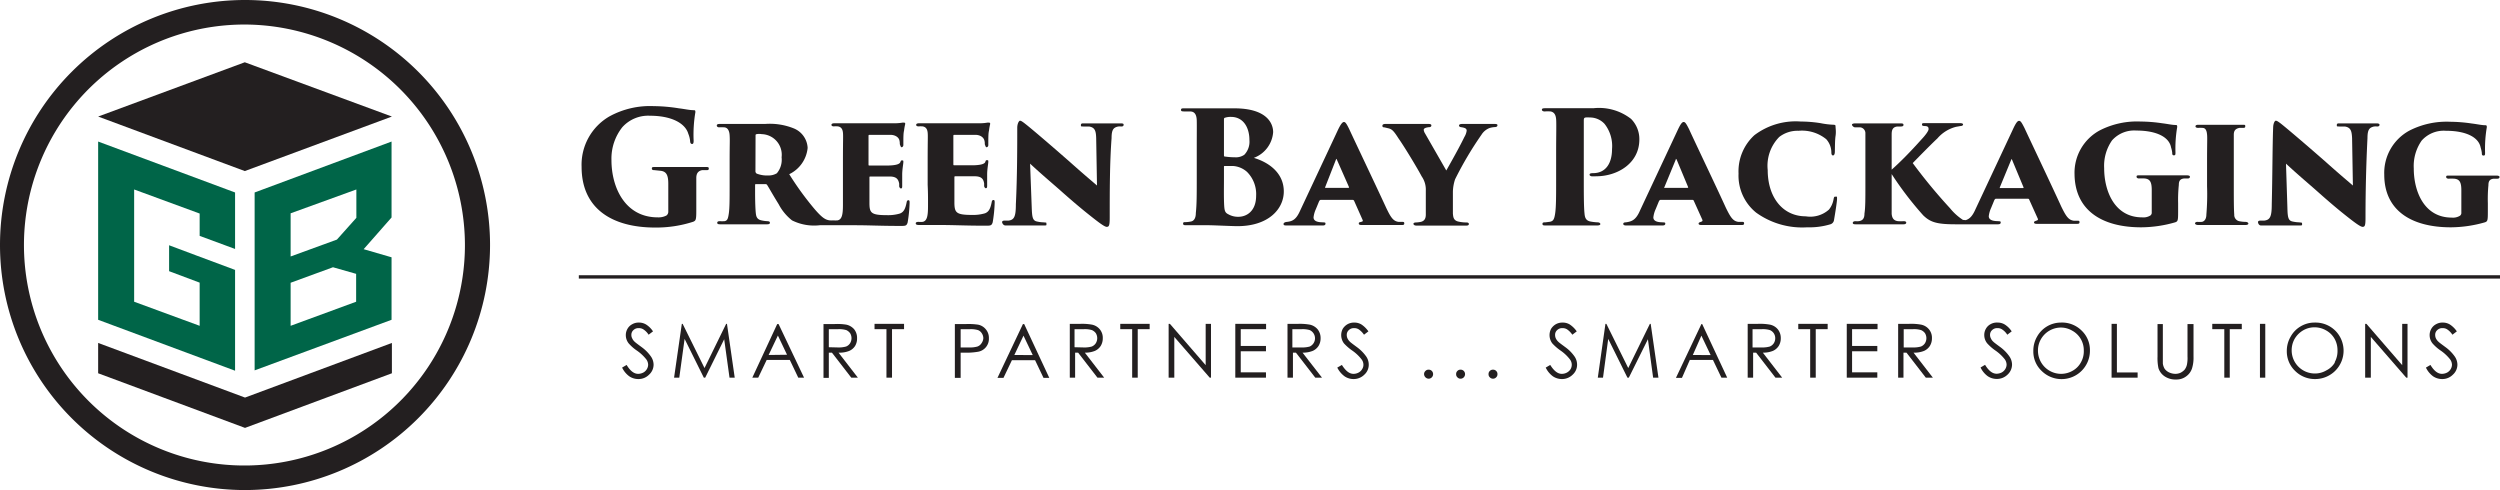 <svg xmlns="http://www.w3.org/2000/svg" viewBox="0 0 216 42.34"><defs><style>.cls-1{fill:#231f20;}.cls-2{fill:#006548;}</style></defs><g id="Layer_2" data-name="Layer 2"><g id="Layer_1-2" data-name="Layer 1"><path class="cls-1" d="M56.61,19.66a10.38,10.38,0,0,0,3.28-.5c.24-.1.27-.18.27-1v-1c0-.66,0-1.35,0-1.78s.19-.62.51-.68l.36,0c.13,0,.21,0,.21-.14s-.1-.13-.3-.13c-.73,0-1.6,0-2.08,0s-1.39,0-2.26,0c-.21,0-.28,0-.28.13s.11.14.21.14l.58.06c.45.07.63.35.63,1.11,0,.5,0,1,0,1.57v.82a.41.41,0,0,1-.16.36,1.48,1.48,0,0,1-.75.16c-2.81,0-4-2.56-4-4.95A4.37,4.37,0,0,1,53.76,11a3,3,0,0,1,2.4-1c1.86,0,3.05.65,3.31,1.56a2.19,2.19,0,0,1,.16.66c0,.11.06.22.16.22s.14-.07.14-.28a11.68,11.68,0,0,1,.15-2.46c0-.12,0-.18-.13-.18-.39,0-.83-.11-1.29-.16a14.11,14.11,0,0,0-2.17-.19,7.3,7.3,0,0,0-3.84.89,4.82,4.82,0,0,0-2.4,4.36C50.25,18,52.85,19.66,56.61,19.66Z"/><path class="cls-1" d="M62.13,11a3.55,3.55,0,0,1,.41,0c.26,0,.47.19.5.69s0,.54,0,2.35v2c0,1.14,0,1.92-.07,2.4s-.13.62-.37.67a3.47,3.47,0,0,1-.42,0c-.13,0-.21.05-.21.12s0,.15.24.15l1.78,0c.06,0,1.48,0,2.3,0,.17,0,.23-.06.23-.12s0-.14-.22-.15a2.71,2.71,0,0,1-.55-.08c-.36-.09-.42-.34-.45-.63s-.06-.91-.06-1.78V16c0-.07,0-.09.1-.09h.8a.15.15,0,0,1,.14.07c.22.35.42.73,1,1.67a4.34,4.34,0,0,0,1.15,1.39,4.26,4.26,0,0,0,2.4.42h1.22c.68,0,1.26,0,1.82,0,1.27,0,2.13.06,3.92.06.44,0,.54,0,.63-.3a12,12,0,0,0,.17-1.68c0-.14,0-.24-.1-.24s-.14.07-.16.2c-.11.54-.24.82-.58.95a3.6,3.6,0,0,1-1.11.14c-1.36,0-1.51-.19-1.52-1,0-.46,0-1,0-1.4v-.84c0-.07,0-.1.08-.1.37,0,1.28,0,1.66,0,.62,0,.76.26.83.62,0,.08,0,.16,0,.22s.07.19.14.19.12,0,.12-.2,0-.75,0-1c0-.43.1-.94.1-1.07s0-.15-.1-.15-.1,0-.16.15-.31.27-1,.29c-.47,0-1.3,0-1.66,0-.08,0-.09,0-.09-.11V11.77c0-.08,0-.12.09-.12.37,0,1.35,0,1.79,0s.73.22.79.48,0,.27.07.43.07.16.13.16.14-.09.14-.18c0-.73,0-1,.06-1.26a4.59,4.59,0,0,1,.1-.56c0-.07,0-.12-.08-.12a.58.58,0,0,0-.19,0,3.75,3.75,0,0,1-.68.05H73.89c-.51,0-1.07,0-1.79,0-.19,0-.26.06-.26.12s0,.14.2.15a2,2,0,0,1,.36,0c.28.05.4.24.43.54s0,.58,0,2.51v2c0,.65,0,1.29,0,1.73,0,.82-.08,1.27-.47,1.34a2.21,2.21,0,0,1-.35,0H72a2.14,2.14,0,0,1-.32,0c-.37-.05-.65-.23-1.27-.94a25.94,25.94,0,0,1-2.22-3.05,2.82,2.82,0,0,0,1.59-2.27A1.92,1.92,0,0,0,68.6,11.1a5.55,5.55,0,0,0-2.51-.39c-.6,0-1.86,0-2.06,0s-1.38,0-1.86,0c-.2,0-.24.07-.24.14S62,11,62.13,11Zm3.15.72c0-.09,0-.1.09-.13a1.24,1.24,0,0,1,.44,0,1.78,1.78,0,0,1,1.72,2,1.82,1.82,0,0,1-.41,1.38,1.36,1.36,0,0,1-.74.19,2.45,2.45,0,0,1-1-.16.25.25,0,0,1-.11-.18Z"/><path class="cls-1" d="M80.18,17.83c0,.82-.08,1.27-.47,1.34a2.35,2.35,0,0,1-.35,0c-.2,0-.24.07-.24.12s0,.15.28.15c.68,0,1.26,0,1.82,0,1.27,0,2.13.06,3.92.06.44,0,.54,0,.63-.3a12,12,0,0,0,.17-1.68c0-.14,0-.24-.1-.24s-.14.07-.16.2c-.11.54-.24.82-.58.95a3.6,3.6,0,0,1-1.11.14c-1.36,0-1.51-.19-1.53-1,0-.46,0-1,0-1.4v-.84c0-.07,0-.1.09-.1.37,0,1.28,0,1.65,0,.63,0,.77.26.83.62,0,.08,0,.16,0,.22s.07.19.13.19.13,0,.13-.2,0-.75,0-1c0-.43.1-.94.1-1.07s0-.15-.1-.15-.11,0-.16.15-.31.27-1,.29c-.47,0-1.3,0-1.66,0-.08,0-.1,0-.1-.11V11.77c0-.08,0-.12.1-.12.37,0,1.35,0,1.79,0s.72.22.79.48,0,.27.07.43.06.16.13.16.14-.09.14-.18c0-.73,0-1,.06-1.26a4.59,4.59,0,0,1,.1-.56c0-.07,0-.12-.08-.12a.58.58,0,0,0-.19,0,3.75,3.75,0,0,1-.68.05H81.21c-.51,0-1.07,0-1.8,0-.18,0-.25.06-.25.12s0,.14.2.15a2.09,2.09,0,0,1,.36,0c.28.05.4.24.43.54s0,.58,0,2.51v2C80.19,16.75,80.18,17.39,80.18,17.83Z"/><path class="cls-1" d="M86.87,19.48l1.71,0c.84,0,1.2,0,1.54,0s.29,0,.29-.14,0-.1-.25-.13a2.89,2.89,0,0,1-.6-.08c-.36-.09-.39-.43-.42-1.23L89,14.14c1,.93,2.06,1.82,2.7,2.39s1.53,1.34,2.36,2,1.36,1.07,1.56,1.07.26-.12.26-.79c0-2.33,0-4.7.16-6.88,0-.74.17-.91.57-1a1.45,1.45,0,0,1,.27,0c.18,0,.2-.09.2-.15s0-.12-.25-.12c-.48,0-1.11,0-1.41,0-.53,0-1.36,0-1.8,0-.12,0-.23,0-.23.14s0,.12.21.13l.49,0c.52.08.6.39.62,1l.07,4.1c-.35-.31-1-.84-2.3-2-1.49-1.31-3.33-2.89-3.91-3.34-.33-.26-.39-.26-.45-.26s-.22.2-.23.59c0,1.55,0,4.24-.12,6.64,0,1.07-.15,1.34-.64,1.4l-.34,0c-.16,0-.21.07-.21.13S86.67,19.48,86.87,19.48Z"/><path class="cls-1" d="M102.32,9.63l.5,0c.38,0,.57.25.58.8s0,.8,0,2.77v2c0,1.69,0,2.46-.08,3.2,0,.49-.19.7-.43.74a2.68,2.68,0,0,1-.4.05c-.2,0-.27,0-.27.13s.1.14.28.14c.73,0,1.36,0,1.94,0,.41,0,2,.08,2.48.08,2.66,0,4-1.47,4-3s-1.19-2.48-2.59-2.9A2.57,2.57,0,0,0,110,11.42c0-.75-.53-2.06-3.36-2.06-.52,0-1.31,0-2.19,0-.66,0-1.33,0-2.14,0-.16,0-.27,0-.27.13S102.12,9.62,102.32,9.63Zm3.43.77c0-.18,0-.21.13-.24a1.48,1.48,0,0,1,.48-.06c1.06,0,1.59.91,1.59,2a1.63,1.63,0,0,1-.44,1.27,1.26,1.26,0,0,1-.8.22,6.15,6.15,0,0,1-.84-.06c-.07,0-.12,0-.12-.13Zm0,5.12V14.43c0-.06,0-.09.08-.09h.67a2,2,0,0,1,1.24.51,2.71,2.71,0,0,1,.79,2.06c0,1.34-.83,1.82-1.53,1.82a1.69,1.69,0,0,1-.88-.22c-.27-.13-.32-.3-.35-.73C105.73,17.1,105.75,16.16,105.75,15.52Z"/><path class="cls-1" d="M110.9,19.34c0,.08,0,.14.24.14.57,0,1.35,0,1.48,0,.69,0,1.09,0,1.68,0,.16,0,.22-.06.22-.15s0-.11-.21-.12-.82,0-.82-.43a2.36,2.36,0,0,1,.2-.71l.28-.68s.06-.12.14-.12h2.77a.14.14,0,0,1,.11.07l.73,1.64c.07.15,0,.16-.16.2s-.16.06-.16.14.08.12.24.12l3.45,0c.14,0,.24,0,.24-.14s-.08-.13-.22-.13l-.27,0c-.46-.06-.67-.37-1.08-1.23-.81-1.76-2.88-6.11-3.18-6.77-.22-.45-.33-.63-.46-.63s-.29.18-.57.79l-3.21,6.85c-.35.79-.65.95-1.23,1C111,19.21,110.9,19.26,110.9,19.34Zm4.53-5.56c0-.06,0-.08.07,0l1.06,2.4s0,.05-.07.05h-2s0,0,0-.05Z"/><path class="cls-1" d="M119.58,11a2.61,2.61,0,0,1,.26.06c.4.08.52.16,1,.91.4.56,1.49,2.33,2,3.28a2,2,0,0,1,.35,1.23v.89c0,.18,0,.67,0,1.17,0,.33-.11.55-.43.63a2.85,2.85,0,0,1-.41.05c-.18,0-.23.07-.23.12s.07.15.24.15c.56,0,1.59,0,1.94,0s1.51,0,2.4,0c.17,0,.21-.07.21-.14s-.07-.13-.2-.13a3.08,3.08,0,0,1-.68-.07c-.46-.09-.47-.41-.5-.69,0-.5,0-.91,0-1.09v-.81a3.67,3.67,0,0,1,.19-1.07A30.12,30.12,0,0,1,128,11.64a1.43,1.43,0,0,1,.7-.58,2,2,0,0,1,.45-.08c.16,0,.23-.07.23-.16s-.09-.11-.23-.11l-1.4,0c-.5,0-.91,0-1.42,0-.2,0-.27.06-.27.14s.08.13.19.14c.41.06.47.16.47.31a1.45,1.45,0,0,1-.2.54c-.23.48-.67,1.32-1.56,2.89l-1.83-3.19a.75.75,0,0,1-.12-.32c0-.09.08-.19.44-.23.18,0,.22-.08.22-.16s-.09-.12-.23-.12c-.79,0-1.65,0-1.84,0-.46,0-1.36,0-1.92,0-.15,0-.24.06-.24.14S119.45,11,119.58,11Z"/><path class="cls-1" d="M133.47,9.63a3.14,3.14,0,0,1,.51,0c.32.07.44.31.47.68s0,1.41,0,2.88V15.6c0,1.29,0,2.24-.08,2.81s-.18.69-.45.75l-.4.05c-.14,0-.25,0-.25.13s.08.14.27.14l2,0c.12,0,1.54,0,2.46,0,.2,0,.27-.06.27-.12s-.06-.15-.26-.15a4.48,4.48,0,0,1-.59-.07c-.4-.08-.49-.33-.52-.72-.06-.56-.06-1.78-.06-2.82V10.49c0-.23,0-.31.16-.34a2.28,2.28,0,0,1,.36,0,1.72,1.72,0,0,1,1.27.55,3.09,3.09,0,0,1,.65,2.18c0,1.21-.53,2.08-1.64,2.08-.24,0-.3.05-.3.13s.07.11.15.14a2.85,2.85,0,0,0,.42,0c1.84,0,3.73-1.12,3.73-3.18a2.47,2.47,0,0,0-.72-1.78,4.5,4.5,0,0,0-3.24-.92c-.62,0-1.37,0-2,0-.23,0-1.59,0-2.17,0-.25,0-.29.05-.29.13S133.3,9.63,133.47,9.63Z"/><path class="cls-1" d="M140.47,19.21c-.15,0-.22.05-.22.13s.06.14.24.14c.58,0,1.36,0,1.49,0,.68,0,1.08,0,1.67,0,.16,0,.23-.06.23-.15s0-.11-.21-.12-.82,0-.82-.43a2.36,2.36,0,0,1,.2-.71l.28-.68s.06-.12.13-.12h2.77a.11.11,0,0,1,.11.07l.74,1.64c.06.15-.06.16-.16.2s-.16.06-.16.14.08.12.24.12l3.45,0c.13,0,.24,0,.24-.14s-.08-.13-.23-.13l-.26,0c-.46-.06-.67-.37-1.09-1.23-.8-1.76-2.88-6.11-3.17-6.77-.23-.45-.33-.63-.47-.63s-.28.18-.56.79l-3.21,6.85C141.35,19,141,19.14,140.47,19.21Zm4.32-5.43c0-.06,0-.08.07,0l1,2.4s0,.05-.06.05h-2s-.05,0,0-.05Z"/><path class="cls-1" d="M151.73,18.37a6.81,6.81,0,0,0,4.41,1.27,6.29,6.29,0,0,0,2-.26.44.44,0,0,0,.32-.38c.1-.57.26-1.58.26-1.81s0-.2-.12-.2-.14,0-.19.28a1.93,1.93,0,0,1-.39.84,2.42,2.42,0,0,1-2,.58c-2,0-3.29-1.65-3.29-4a3.54,3.54,0,0,1,1-2.86,2.58,2.58,0,0,1,1.66-.53,3.32,3.32,0,0,1,2.4.73,1.73,1.73,0,0,1,.44,1.15c0,.16.05.25.14.25s.15-.1.16-.28,0-1,.06-1.39,0-.72,0-.82,0-.14-.13-.16a7.06,7.06,0,0,1-1.17-.14,11.11,11.11,0,0,0-1.71-.14,5.91,5.91,0,0,0-4,1.18A4.23,4.23,0,0,0,150.21,15,4.11,4.11,0,0,0,151.73,18.37Z"/><path class="cls-1" d="M160.27,11l.44,0a.51.51,0,0,1,.46.54c0,.37,0,.69,0,2.5v2c0,1.14,0,1.92-.08,2.4,0,.33-.08.62-.5.67a1.47,1.47,0,0,1-.27,0c-.14,0-.24.05-.24.15s.11.12.24.12l1.86,0c.07,0,1.46,0,2.29,0,.16,0,.23-.07.23-.14s-.05-.12-.2-.13a4.56,4.56,0,0,1-.51,0c-.43-.05-.52-.34-.55-.63,0-.48,0-1.55,0-2.44v-1a28.67,28.67,0,0,0,2.73,3.57c.63.61,1.21.77,2.82.77h.49c.57,0,1.35,0,1.48,0,.68,0,1.08,0,1.67,0,.16,0,.23-.06.23-.15s0-.11-.21-.12-.82,0-.82-.43a2.36,2.36,0,0,1,.2-.71l.28-.68s.06-.12.14-.12h2.77a.11.11,0,0,1,.1.07l.74,1.64c.07.15-.06.16-.16.2s-.16.06-.16.14.08.12.24.12l3.45,0c.13,0,.24,0,.24-.14s-.08-.13-.23-.13l-.26,0c-.46-.06-.67-.37-1.09-1.23-.8-1.76-2.87-6.11-3.17-6.77-.23-.45-.33-.63-.47-.63s-.28.18-.56.79l-3.21,6.85c-.26.59-.5.83-.84.94L169.6,19a4.77,4.77,0,0,1-1.11-1,46.71,46.71,0,0,1-3.23-3.91c.31-.32,1.58-1.62,2.13-2.13a3.15,3.15,0,0,1,1.6-1l.39-.07c.15,0,.23-.07.23-.13s-.05-.12-.27-.12l-1.78,0c-.72,0-.73,0-1.28,0-.15,0-.22,0-.22.12s.11.12.23.13c.31,0,.34.13.34.27s-.24.49-.61.88c-1,1.12-1.88,2-2.58,2.62v-.68c0-1.81,0-2,0-2.35s.05-.65.49-.7l.3,0c.16,0,.23-.05.23-.13s0-.14-.26-.14l-2,0-1.88,0c-.24,0-.31.06-.31.12S160.14,11,160.27,11Zm13.5,2.8c0-.06,0-.08.07,0l1,2.4s0,.05-.06.05h-2s0,0,0-.05Z"/><path class="cls-1" d="M185,19.64a10.77,10.77,0,0,0,2.93-.43c.24-.08.26-.16.26-.92v-.74a12.48,12.48,0,0,1,.06-1.57c0-.4.15-.52.45-.56l.32,0c.14,0,.19-.07.19-.15s-.1-.12-.27-.12l-2,0-2.09,0c-.18,0-.25,0-.25.11s.07.14.19.16a3.83,3.83,0,0,1,.52,0c.44.05.6.29.6,1,0,.44,0,.88,0,1.33v.59a.3.3,0,0,1-.12.28,1.14,1.14,0,0,1-.71.16c-2.38,0-3.28-2.27-3.28-4.25a3.83,3.83,0,0,1,.68-2.4,2.56,2.56,0,0,1,2.1-.85c1.74,0,2.84.56,3,1.46a2.26,2.26,0,0,1,.1.46c0,.1,0,.22.14.22s.14-.07.14-.26a11,11,0,0,1,.15-2.18c0-.1,0-.18-.11-.18-.34,0-.75-.1-1.19-.15a13.27,13.27,0,0,0-1.88-.15,7.05,7.05,0,0,0-3.5.76,4.15,4.15,0,0,0-2.19,3.78C179.27,18.14,181.56,19.64,185,19.64Z"/><path class="cls-1" d="M190.63,18.54c0,.33-.13.58-.39.63a3.43,3.43,0,0,1-.39,0c-.13,0-.2.07-.2.13s.08.14.28.14l1.8,0c.06,0,1.44,0,2.27,0,.2,0,.26-.07.26-.12s-.06-.15-.26-.15a3,3,0,0,1-.49-.05.55.55,0,0,1-.47-.58C193,18.09,193,17,193,16.1v-2c0-1.81,0-2.09,0-2.46s.16-.52.48-.59l.27,0c.15,0,.24,0,.24-.13s0-.14-.24-.14l-2,0s-1.33,0-1.8,0c-.22,0-.26.07-.26.14s.06.12.22.13a2.35,2.35,0,0,1,.38,0c.29,0,.37.26.4.57s0,.66,0,2.47v2A20.62,20.62,0,0,1,190.63,18.54Z"/><path class="cls-1" d="M195.35,19.48l1.72,0c.84,0,1.2,0,1.53,0s.3,0,.3-.14-.06-.1-.26-.13a3,3,0,0,1-.6-.08c-.36-.09-.39-.43-.41-1.23l-.12-3.76c1,.93,2.06,1.82,2.7,2.39s1.52,1.34,2.35,2,1.37,1.07,1.57,1.07.25-.12.25-.79c0-2.33.06-4.7.17-6.88,0-.74.17-.91.57-1a1.35,1.35,0,0,1,.27,0c.17,0,.2-.09.2-.15s-.05-.12-.26-.12c-.48,0-1.11,0-1.4,0-.54,0-1.37,0-1.81,0-.12,0-.22,0-.22.14s0,.12.21.13l.48,0c.52.08.6.39.63,1l.07,4.1c-.35-.31-1-.84-2.3-2-1.49-1.31-3.34-2.89-3.91-3.34-.34-.26-.39-.26-.46-.26s-.21.2-.22.59c-.06,1.55-.06,4.24-.12,6.64,0,1.07-.15,1.34-.65,1.4l-.33,0c-.16,0-.21.07-.21.13S195.15,19.48,195.35,19.48Z"/><path class="cls-1" d="M211.76,19.64a10.84,10.84,0,0,0,2.93-.43c.24-.08.26-.16.26-.92v-.74A12.48,12.48,0,0,1,215,16c0-.4.15-.52.45-.56l.32,0c.14,0,.19-.07.19-.15s-.11-.12-.27-.12l-2,0-2.09,0c-.18,0-.25,0-.25.11s.07.14.19.16a3.83,3.83,0,0,1,.52,0c.44.05.6.29.6,1,0,.44,0,.88,0,1.33v.59a.3.3,0,0,1-.12.28,1.14,1.14,0,0,1-.71.16c-2.39,0-3.28-2.27-3.28-4.25a3.83,3.83,0,0,1,.68-2.4,2.55,2.55,0,0,1,2.1-.85c1.74,0,2.84.56,3,1.46a2.26,2.26,0,0,1,.1.46c0,.1,0,.22.14.22s.14-.07.14-.26a11,11,0,0,1,.15-2.18c0-.1,0-.18-.11-.18-.34,0-.75-.1-1.19-.15a13.27,13.27,0,0,0-1.88-.15,7.05,7.05,0,0,0-3.5.76A4.15,4.15,0,0,0,206,15.09C206,18.14,208.28,19.64,211.76,19.64Z"/><rect class="cls-1" x="50.01" y="23.78" width="165.99" height="0.29"/><path class="cls-1" d="M55.45,30c-.34-.25-.54-.4-.6-.46a.85.85,0,0,1-.23-.31.59.59,0,0,1-.07-.29.54.54,0,0,1,.18-.42.61.61,0,0,1,.46-.17.69.69,0,0,1,.4.11,1.5,1.5,0,0,1,.45.46l.38-.29a2,2,0,0,0-.61-.6,1.18,1.18,0,0,0-.61-.16,1.1,1.1,0,0,0-.57.14,1,1,0,0,0-.41.39,1.07,1.07,0,0,0-.15.56,1.14,1.14,0,0,0,.25.71,3.71,3.71,0,0,0,.72.63,3.72,3.72,0,0,1,.8.75.83.83,0,0,1,.16.46.76.76,0,0,1-.11.38.81.81,0,0,1-.31.3,1,1,0,0,1-.44.11c-.37,0-.69-.26-1-.77l-.39.23a2,2,0,0,0,.63.76,1.39,1.39,0,0,0,.77.23,1.27,1.27,0,0,0,.93-.38,1.16,1.16,0,0,0,.39-.87,1.27,1.27,0,0,0-.23-.7A3.46,3.46,0,0,0,55.45,30Z"/><polygon class="cls-1" points="62.74 27.98 60.87 31.8 58.98 27.98 58.91 27.98 58.24 32.63 58.69 32.63 59.15 29.28 60.81 32.63 60.93 32.63 62.57 29.31 63.03 32.63 63.48 32.63 62.81 27.98 62.74 27.98"/><path class="cls-1" d="M67.15,28,65,32.63h.51l.73-1.53h2l.73,1.53h.5L67.27,28Zm-.74,2.67.8-1.68L68,30.65Z"/><path class="cls-1" d="M73.37,30.32a1.14,1.14,0,0,0,.51-.43,1.24,1.24,0,0,0,.17-.67,1.19,1.19,0,0,0-.25-.77,1.24,1.24,0,0,0-.68-.4A4.81,4.81,0,0,0,72.07,28h-.92v4.65h.46V30.47h.27l1.67,2.16h.57l-1.67-2.16A2.29,2.29,0,0,0,73.37,30.32ZM71.61,30V28.44h.82a2.22,2.22,0,0,1,.69.08.86.86,0,0,1,.33.27.83.83,0,0,1,0,.86.72.72,0,0,1-.35.29,2.31,2.31,0,0,1-.69.08Z"/><polygon class="cls-1" points="75.56 28.44 76.59 28.44 76.59 32.63 77.07 32.63 77.07 28.44 78.11 28.44 78.11 27.98 75.56 27.98 75.56 28.44"/><path class="cls-1" d="M84.5,28.05A5.76,5.76,0,0,0,83.43,28H82.5v4.65H83V30.47h.33a5.9,5.9,0,0,0,1.18-.08,1.13,1.13,0,0,0,.93-1.17,1.13,1.13,0,0,0-.26-.76A1.14,1.14,0,0,0,84.5,28.05Zm.3,1.61a.7.7,0,0,1-.35.28,2.29,2.29,0,0,1-.7.08H83V28.44h.82a2.19,2.19,0,0,1,.68.08.69.69,0,0,1,.33.28.8.8,0,0,1,.13.42A.84.84,0,0,1,84.8,29.66Z"/><path class="cls-1" d="M88.38,28l-2.2,4.65h.52l.73-1.53h2l.73,1.53h.5L88.49,28Zm-.74,2.67L88.43,29l.8,1.68Z"/><path class="cls-1" d="M94.59,30.32a1.14,1.14,0,0,0,.51-.43,1.24,1.24,0,0,0,.18-.67,1.14,1.14,0,0,0-.26-.77,1.18,1.18,0,0,0-.67-.4,4.81,4.81,0,0,0-1-.07h-.92v4.65h.46V30.47h.26l1.67,2.16h.58l-1.67-2.16A2.23,2.23,0,0,0,94.59,30.32ZM92.84,30V28.44h.82a2.1,2.1,0,0,1,.68.08.82.82,0,0,1,.34.27.83.83,0,0,1,0,.86.76.76,0,0,1-.35.29,2.31,2.31,0,0,1-.69.08Z"/><polygon class="cls-1" points="96.79 28.44 97.82 28.44 97.82 32.63 98.3 32.63 98.3 28.44 99.33 28.44 99.33 27.98 96.79 27.98 96.79 28.44"/><polygon class="cls-1" points="104.17 31.55 101.08 27.98 100.97 27.98 100.97 32.63 101.46 32.63 101.46 29.11 104.52 32.63 104.63 32.63 104.63 27.98 104.17 27.98 104.17 31.55"/><polygon class="cls-1" points="106.73 32.63 109.38 32.63 109.38 32.17 107.2 32.17 107.2 30.35 109.38 30.35 109.38 29.89 107.2 29.89 107.2 28.44 109.39 28.44 109.39 27.98 106.73 27.98 106.73 32.63"/><path class="cls-1" d="M113.41,30.32a1.14,1.14,0,0,0,.51-.43,1.24,1.24,0,0,0,.18-.67,1.19,1.19,0,0,0-.26-.77,1.22,1.22,0,0,0-.67-.4,4.94,4.94,0,0,0-1-.07h-.93v4.65h.47V30.47h.26l1.67,2.16h.58l-1.68-2.16A2.29,2.29,0,0,0,113.41,30.32Zm-1.75-.3V28.44h.82a2.15,2.15,0,0,1,.68.08.78.78,0,0,1,0,1.42,2.31,2.31,0,0,1-.69.08Z"/><path class="cls-1" d="M117.25,30c-.34-.25-.54-.4-.6-.46a1,1,0,0,1-.23-.31.72.72,0,0,1-.06-.29.54.54,0,0,1,.18-.42.61.61,0,0,1,.46-.17.71.71,0,0,1,.4.11,1.77,1.77,0,0,1,.45.46l.38-.29a2.26,2.26,0,0,0-.61-.6,1.18,1.18,0,0,0-.61-.16,1.16,1.16,0,0,0-.58.14,1.18,1.18,0,0,0-.41.39,1.16,1.16,0,0,0-.14.56,1.19,1.19,0,0,0,.24.71,4.26,4.26,0,0,0,.73.63,3.62,3.62,0,0,1,.79.75.76.76,0,0,1,.16.46.67.67,0,0,1-.11.38.75.75,0,0,1-.31.3.93.93,0,0,1-.44.11c-.36,0-.68-.26-1-.77l-.4.23a2.09,2.09,0,0,0,.64.76,1.37,1.37,0,0,0,.77.23,1.3,1.3,0,0,0,.93-.38,1.15,1.15,0,0,0,.38-.87,1.25,1.25,0,0,0-.22-.7A3.54,3.54,0,0,0,117.25,30Z"/><path class="cls-1" d="M123.43,31.94a.35.35,0,0,0-.27.11.36.36,0,0,0-.12.28.41.41,0,0,0,.39.39.38.38,0,0,0,.28-.12.39.39,0,0,0,.11-.27.39.39,0,0,0-.11-.28A.37.37,0,0,0,123.43,31.94Z"/><path class="cls-1" d="M126.19,31.94a.35.35,0,0,0-.27.11.36.36,0,0,0-.11.28.35.35,0,0,0,.11.27.36.36,0,0,0,.27.12.38.38,0,0,0,.28-.12.39.39,0,0,0,.11-.27.39.39,0,0,0-.11-.28A.37.37,0,0,0,126.19,31.94Z"/><path class="cls-1" d="M129,31.94a.37.37,0,0,0-.28.11.36.36,0,0,0-.11.28.35.35,0,0,0,.11.27.38.38,0,0,0,.28.12.37.37,0,0,0,.27-.12.35.35,0,0,0,.11-.27.36.36,0,0,0-.11-.28A.36.36,0,0,0,129,31.94Z"/><path class="cls-1" d="M135.25,30c-.34-.25-.54-.4-.6-.46a1,1,0,0,1-.23-.31.72.72,0,0,1-.06-.29.54.54,0,0,1,.18-.42.61.61,0,0,1,.46-.17.71.71,0,0,1,.4.11,1.77,1.77,0,0,1,.45.46l.38-.29a2.26,2.26,0,0,0-.61-.6,1.18,1.18,0,0,0-.61-.16,1.16,1.16,0,0,0-.58.14,1.18,1.18,0,0,0-.41.39,1.16,1.16,0,0,0-.14.56,1.19,1.19,0,0,0,.24.71,4.26,4.26,0,0,0,.73.63,3.62,3.62,0,0,1,.79.75.76.76,0,0,1,.16.46.75.75,0,0,1-.1.38.84.84,0,0,1-.32.3.93.93,0,0,1-.44.11c-.36,0-.68-.26-1-.77l-.39.23a2,2,0,0,0,.63.76,1.39,1.39,0,0,0,.77.23,1.3,1.3,0,0,0,.93-.38,1.15,1.15,0,0,0,.38-.87,1.25,1.25,0,0,0-.22-.7A3.35,3.35,0,0,0,135.25,30Z"/><polygon class="cls-1" points="142.55 27.98 140.68 31.8 138.79 27.98 138.71 27.98 138.05 32.63 138.5 32.63 138.95 29.28 140.61 32.63 140.73 32.63 142.38 29.31 142.83 32.63 143.29 32.63 142.62 27.98 142.55 27.98"/><path class="cls-1" d="M147,28l-2.2,4.65h.52L146,31.1h2l.73,1.53h.5L147.07,28Zm-.74,2.67L147,29l.8,1.68Z"/><path class="cls-1" d="M153.17,30.32a1.14,1.14,0,0,0,.51-.43,1.24,1.24,0,0,0,.18-.67,1.19,1.19,0,0,0-.26-.77,1.18,1.18,0,0,0-.67-.4,4.81,4.81,0,0,0-1.05-.07H151v4.65h.47V30.47h.26l1.67,2.16h.58l-1.67-2.16A2.23,2.23,0,0,0,153.17,30.32Zm-1.75-.3V28.44h.82a2.15,2.15,0,0,1,.68.08.75.75,0,0,1,.46.7.8.8,0,0,1-.12.43.76.76,0,0,1-.35.29,2.31,2.31,0,0,1-.69.08Z"/><polygon class="cls-1" points="155.37 28.44 156.4 28.44 156.4 32.63 156.88 32.63 156.88 28.44 157.91 28.44 157.91 27.98 155.37 27.98 155.37 28.44"/><polygon class="cls-1" points="159.56 32.63 162.2 32.63 162.2 32.17 160.02 32.17 160.02 30.35 162.2 30.35 162.2 29.89 160.02 29.89 160.02 28.44 162.22 28.44 162.22 27.98 159.56 27.98 159.56 32.63"/><path class="cls-1" d="M166.23,30.32a1.14,1.14,0,0,0,.51-.43,1.24,1.24,0,0,0,.18-.67,1.14,1.14,0,0,0-.26-.77,1.18,1.18,0,0,0-.67-.4,4.81,4.81,0,0,0-1.05-.07H164v4.65h.46V30.47h.26l1.67,2.16H167l-1.67-2.16A2.23,2.23,0,0,0,166.23,30.32Zm-1.75-.3V28.44h.82a2.1,2.1,0,0,1,.68.08.82.82,0,0,1,.34.27.83.83,0,0,1,0,.86.76.76,0,0,1-.35.29,2.31,2.31,0,0,1-.69.08Z"/><path class="cls-1" d="M172.84,30c-.34-.25-.54-.4-.6-.46a.85.85,0,0,1-.23-.31.59.59,0,0,1-.07-.29.54.54,0,0,1,.18-.42.61.61,0,0,1,.46-.17.69.69,0,0,1,.4.11,1.5,1.5,0,0,1,.45.46l.38-.29a2,2,0,0,0-.61-.6,1.18,1.18,0,0,0-.61-.16A1.1,1.1,0,0,0,172,28a1,1,0,0,0-.41.39,1.07,1.07,0,0,0-.15.56,1.14,1.14,0,0,0,.25.71,4.06,4.06,0,0,0,.72.63,3.72,3.72,0,0,1,.8.75.83.83,0,0,1,.16.46.76.76,0,0,1-.11.38.81.81,0,0,1-.31.3,1,1,0,0,1-.44.11c-.37,0-.69-.26-1-.77l-.39.23a2,2,0,0,0,.63.76,1.39,1.39,0,0,0,.77.23,1.31,1.31,0,0,0,.94-.38,1.18,1.18,0,0,0,.38-.87,1.27,1.27,0,0,0-.23-.7A3.46,3.46,0,0,0,172.84,30Z"/><path class="cls-1" d="M178.05,27.87A2.36,2.36,0,0,0,176,29.09a2.41,2.41,0,0,0-.32,1.24,2.3,2.3,0,0,0,.71,1.71,2.45,2.45,0,0,0,4.18-1.74,2.32,2.32,0,0,0-.71-1.73A2.4,2.4,0,0,0,178.05,27.87Zm1.74,3.44a1.82,1.82,0,0,1-.71.72,2,2,0,0,1-1,.27,2,2,0,0,1-2-2,1.94,1.94,0,0,1,.26-1,2,2,0,0,1,1.7-1,1.94,1.94,0,0,1,1,.27,1.92,1.92,0,0,1,1,1.71A1.93,1.93,0,0,1,179.79,31.31Z"/><polygon class="cls-1" points="182.9 27.98 182.44 27.98 182.44 32.63 184.69 32.63 184.69 32.18 182.9 32.18 182.9 27.98"/><path class="cls-1" d="M189,30.79a2.85,2.85,0,0,1-.05.72,1.14,1.14,0,0,1-.2.43,1.22,1.22,0,0,1-.36.27,1.12,1.12,0,0,1-.44.09,1.28,1.28,0,0,1-.53-.12,1,1,0,0,1-.39-.31,1.19,1.19,0,0,1-.16-.46c0-.08,0-.29,0-.62V28h-.46v2.81a4.2,4.2,0,0,0,.08,1,1.35,1.35,0,0,0,.54.71,1.7,1.7,0,0,0,1,.27,1.39,1.39,0,0,0,.88-.29,1.36,1.36,0,0,0,.48-.67,3.07,3.07,0,0,0,.13-1V28H189Z"/><polygon class="cls-1" points="191.14 28.44 192.18 28.44 192.18 32.63 192.65 32.63 192.65 28.44 193.69 28.44 193.69 27.98 191.14 27.98 191.14 28.44"/><rect class="cls-1" x="195.26" y="27.98" width="0.46" height="4.65"/><path class="cls-1" d="M200,27.87a2.33,2.33,0,0,0-1.21.32,2.31,2.31,0,0,0-.88.9,2.42,2.42,0,0,0-.33,1.24,2.33,2.33,0,0,0,.71,1.71,2.41,2.41,0,0,0,1.75.71,2.45,2.45,0,0,0,1.73-4.18A2.43,2.43,0,0,0,200,27.87Zm1.74,3.44A1.78,1.78,0,0,1,201,32a1.92,1.92,0,0,1-1,.27,2,2,0,0,1-2-2,2,2,0,0,1,.26-1,2.07,2.07,0,0,1,.72-.72,1.93,1.93,0,0,1,1-.27,2,2,0,0,1,1,.27,1.89,1.89,0,0,1,.72.71,2,2,0,0,1,.26,1A2,2,0,0,1,201.71,31.31Z"/><polygon class="cls-1" points="207.55 31.55 204.46 27.98 204.35 27.98 204.35 32.63 204.84 32.63 204.84 29.11 207.9 32.63 208.01 32.63 208.01 27.98 207.55 27.98 207.55 31.55"/><path class="cls-1" d="M211.3,30c-.34-.25-.54-.4-.6-.46a1,1,0,0,1-.24-.31.72.72,0,0,1-.06-.29.54.54,0,0,1,.18-.42.61.61,0,0,1,.46-.17.69.69,0,0,1,.4.11,1.62,1.62,0,0,1,.45.46l.38-.29a2.12,2.12,0,0,0-.61-.6,1.18,1.18,0,0,0-.61-.16,1.1,1.1,0,0,0-.57.14,1,1,0,0,0-.41.39,1.07,1.07,0,0,0-.15.56,1.14,1.14,0,0,0,.25.71,3.71,3.71,0,0,0,.72.63,3.72,3.72,0,0,1,.8.75.83.83,0,0,1,.16.46.76.76,0,0,1-.11.38.81.81,0,0,1-.31.3,1,1,0,0,1-.44.11c-.37,0-.69-.26-1-.77l-.39.23a2,2,0,0,0,.63.76,1.39,1.39,0,0,0,.77.23,1.27,1.27,0,0,0,.93-.38,1.16,1.16,0,0,0,.39-.87,1.27,1.27,0,0,0-.23-.7A3.46,3.46,0,0,0,211.3,30Z"/><polygon class="cls-2" points="8.48 27.63 8.48 12.23 20.31 16.63 20.31 21.51 17.25 20.38 17.25 18.45 11.59 16.37 11.59 26.07 17.25 28.15 17.25 24.42 14.61 23.43 14.61 21.19 17.01 22.09 20.31 23.32 20.31 32.03 8.48 27.63"/><polygon class="cls-1" points="8.48 10.07 21.15 5.38 33.86 10.07 21.15 14.78 8.48 10.07"/><polygon class="cls-1" points="8.48 32.25 8.48 29.63 21.17 34.35 33.86 29.63 33.86 32.25 21.17 36.97 8.48 32.25"/><path class="cls-2" d="M22,16.63l11.83-4.4v6.56l-2.41,2.74,2.41.7v5.4L22,32Zm3.11,7.8v3.72l5.66-2.08V23.66l-2-.57Zm0-6v3.73l4-1.46,1.68-1.88V16.37Z"/><path class="cls-1" d="M21.17,42.34A21.17,21.17,0,1,1,42.34,21.17,21.19,21.19,0,0,1,21.17,42.34Zm0-40.22a19.05,19.05,0,1,0,19,19.05A19.08,19.08,0,0,0,21.17,2.12Z"/></g></g></svg>